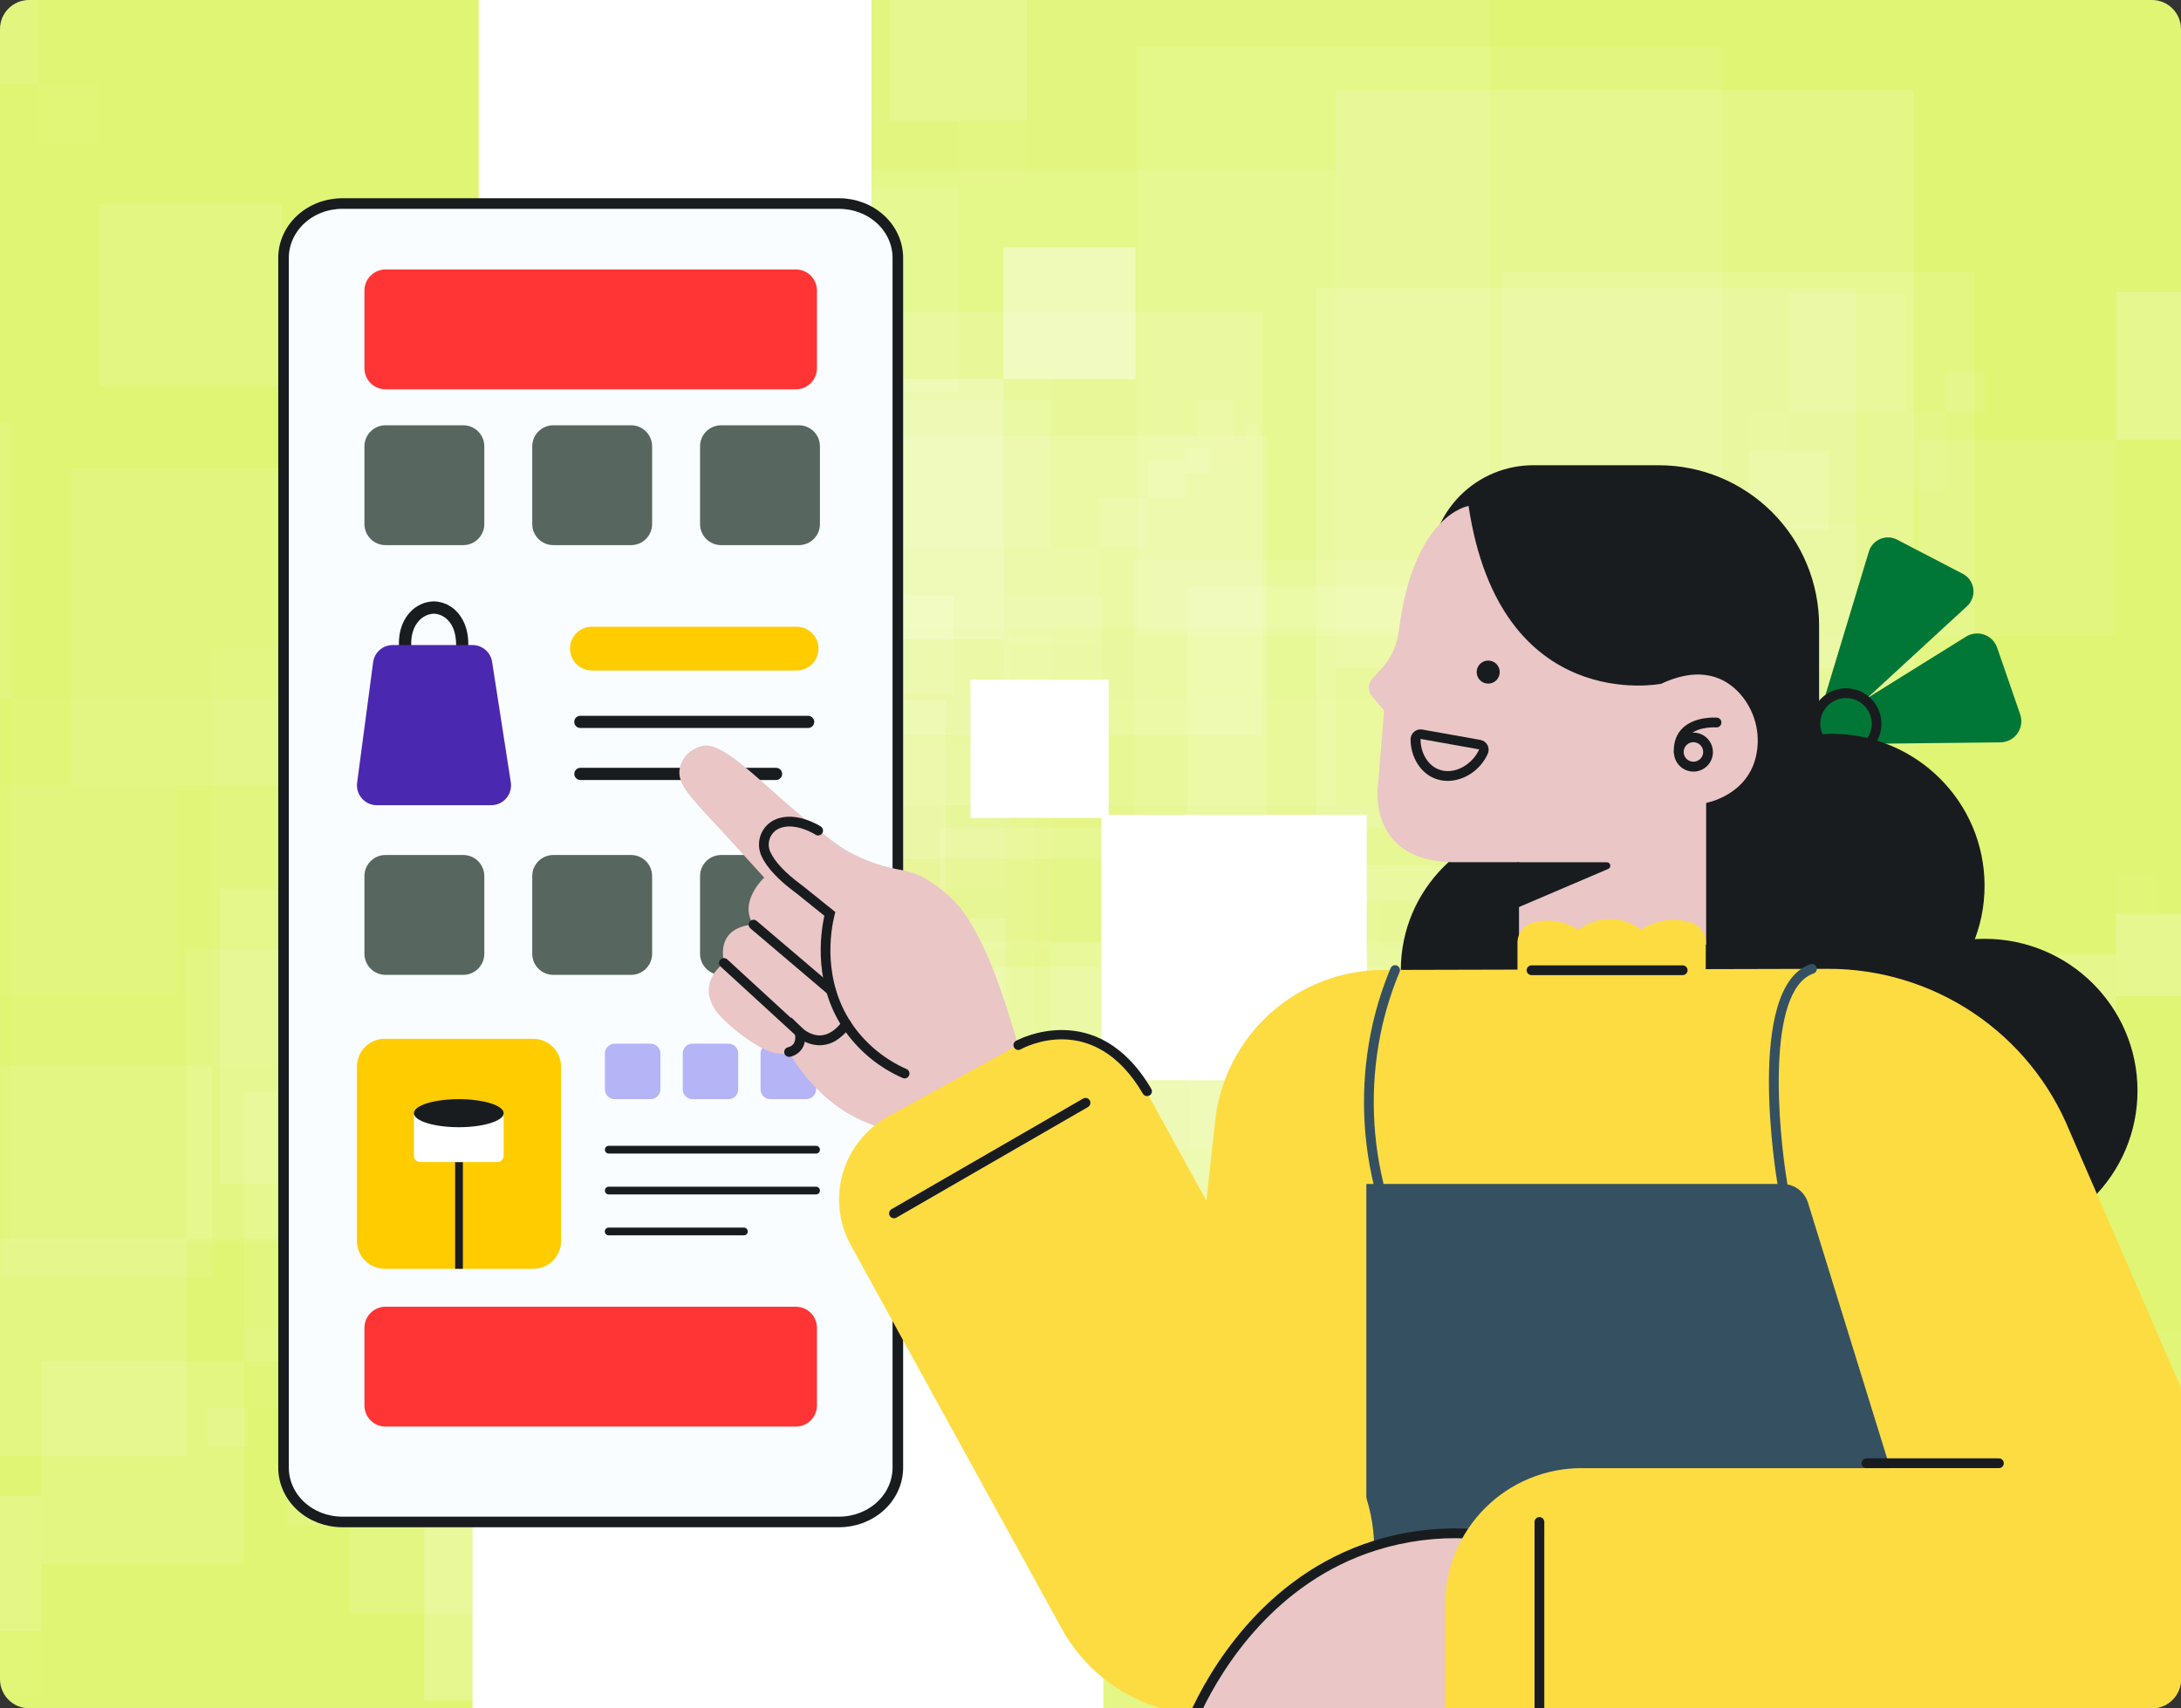 <?xml version="1.0" encoding="UTF-8"?> <svg xmlns="http://www.w3.org/2000/svg" width="600" height="470" viewBox="0 0 600 470" fill="none"><rect x="0" y="0" width="600" height="470" fill="#333333" stroke="none"/><g clip-path="url(#clip0_7083_59444)"><g clip-path="url(#clip1_7083_59444)"><path d="M0 8C0 3.582 3.582 0 8 0H592C596.418 0 600 3.582 600 8V462C600 466.418 596.418 470 592 470H8C3.582 470 0 466.418 0 462V8Z" fill="#E0F574"></path><g clip-path="url(#clip2_7083_59444)"><g opacity="0.2"><rect width="68.64" height="68.615" transform="matrix(-1 0 0 1 533.127 397.012)" fill="white"></rect><rect opacity="0.1" width="68.64" height="67.019" transform="matrix(-1 0 0 1 191.526 329.991)" fill="white"></rect><rect opacity="0.2" width="137.279" height="135.638" transform="matrix(-1 0 0 1 464.488 261.374)" fill="white"></rect><rect opacity="0.6" width="137.279" height="137.234" transform="matrix(-1 0 0 1 260.165 192.757)" fill="white"></rect></g></g><g clip-path="url(#clip3_7083_59444)"><g opacity="0.2"><rect opacity="0.4" width="75.871" height="75.751" transform="matrix(1 0 0 -1 -72.873 192.127)" fill="white"></rect><rect opacity="0.1" width="75.871" height="73.99" transform="matrix(1 0 0 -1 304.716 266.118)" fill="white"></rect><rect opacity="0.2" width="151.741" height="149.746" transform="matrix(1 0 0 -1 2.998 341.873)" fill="white"></rect><rect opacity="0.6" width="151.741" height="151.508" transform="matrix(1 0 0 -1 228.846 417.627)" fill="white"></rect></g></g><g clip-path="url(#clip4_7083_59444)"><g opacity="0.2"><rect opacity="0.1" width="15.371" height="15.021" transform="matrix(-1 0 0 1 548.628 381.704)" fill="white"></rect><rect opacity="0.2" width="30.743" height="30.401" transform="matrix(-1 0 0 1 609.756 366.325)" fill="white"></rect><rect opacity="0.6" width="30.743" height="30.758" transform="matrix(-1 0 0 1 564 350.946)" fill="white"></rect><rect opacity="0.4" width="45.757" height="46.138" transform="matrix(-1 0 0 1 594.385 396.726)" fill="white"></rect><rect opacity="0.5" width="46.114" height="46.138" transform="matrix(-1 0 0 1 533.256 320.188)" fill="white"></rect></g><g opacity="0.2"><rect opacity="0.1" width="61.276" height="59.881" transform="matrix(-1 0 0 1 182.232 199.092)" fill="white"></rect><rect opacity="0.6" width="122.552" height="122.614" transform="matrix(-1 0 0 1 243.508 76.478)" fill="white"></rect><rect opacity="0.4" width="182.403" height="183.921" transform="matrix(-1 0 0 1 364.635 258.973)" fill="white"></rect></g></g><g clip-path="url(#clip5_7083_59444)"><g opacity="0.2"><rect opacity="0.1" width="16.757" height="16.342" transform="matrix(1 0 0 -1 10.521 39.401)" fill="white"></rect><rect opacity="0.4" width="49.88" height="50.195" transform="matrix(1 0 0 -1 -39.359 23.058)" fill="white"></rect><rect opacity="0.5" width="50.27" height="50.195" transform="matrix(1 0 0 -1 27.277 106.327)" fill="white"></rect></g><g opacity="0.2"><rect opacity="0.4" width="66.798" height="66.698" transform="matrix(1 0 0 -1 77.499 172.924)" fill="white"></rect><rect opacity="0.1" width="66.798" height="65.147" transform="matrix(1 0 0 -1 409.935 238.071)" fill="white"></rect><rect opacity="0.2" width="133.596" height="131.845" transform="matrix(1 0 0 -1 144.296 304.769)" fill="white"></rect><rect opacity="0.6" width="133.596" height="133.396" transform="matrix(1 0 0 -1 343.137 371.467)" fill="white"></rect><rect opacity="0.4" width="198.841" height="200.094" transform="matrix(1 0 0 -1 211.095 172.924)" fill="white"></rect></g></g><g clip-path="url(#clip6_7083_59444)"><g opacity="0.2"><rect opacity="0.5" x="-8.627" y="340.811" width="59.855" height="59.819" fill="white"></rect></g><g opacity="0.2"><rect opacity="0.4" x="51.169" y="261.445" width="79.534" height="79.486" fill="white"></rect><rect opacity="0.1" x="446.991" y="183.808" width="79.534" height="77.638" fill="white"></rect><rect opacity="0.2" x="130.704" y="104.322" width="159.068" height="157.124" fill="white"></rect><rect opacity="0.6" x="367.457" y="24.836" width="159.068" height="158.972" fill="white"></rect></g></g><g clip-path="url(#clip7_7083_59444)"><g opacity="0.2"><rect opacity="0.1" width="29.035" height="28.41" transform="matrix(1 0 0 -1 105.988 244.518)" fill="white"></rect><rect opacity="0.2" width="58.07" height="57.496" transform="matrix(1 0 0 -1 -9.476 273.604)" fill="white"></rect><rect opacity="0.6" width="58.07" height="58.173" transform="matrix(1 0 0 -1 76.953 302.691)" fill="white"></rect><rect opacity="0.4" width="86.429" height="87.259" transform="matrix(1 0 0 -1 19.559 216.108)" fill="white"></rect><rect opacity="0.5" width="87.105" height="87.259" transform="matrix(1 0 0 -1 135.023 360.864)" fill="white"></rect></g></g><g clip-path="url(#clip8_7083_59444)"><g opacity="0.2"><rect opacity="0.1" x="-7.25" y="448.822" width="18.611" height="18.185" fill="white"></rect><rect opacity="0.6" x="-25.861" y="411.585" width="37.222" height="37.237" fill="white"></rect><rect opacity="0.5" x="11.361" y="374.348" width="55.833" height="55.856" fill="white"></rect></g><g opacity="0.2"><rect opacity="0.4" x="67.14" y="300.24" width="74.19" height="74.22" fill="white"></rect><rect opacity="0.1" x="436.366" y="227.745" width="74.19" height="72.494" fill="white"></rect><rect opacity="0.6" x="362.175" y="79.304" width="148.381" height="148.441" fill="white"></rect></g></g><g clip-path="url(#clip9_7083_59444)"><g opacity="0.2"><rect opacity="0.4" x="0.127" y="293.19" width="58.294" height="58.222" fill="white"></rect><rect opacity="0.1" x="290.24" y="236.321" width="58.294" height="56.868" fill="white"></rect><rect opacity="0.2" x="58.421" y="178.096" width="116.587" height="115.094" fill="white"></rect><rect opacity="0.6" x="231.946" y="119.872" width="116.587" height="116.448" fill="white"></rect><rect x="116.715" y="293.19" width="173.525" height="174.673" fill="white"></rect></g></g><g clip-path="url(#clip10_7083_59444)"><g opacity="0.2"><rect opacity="0.1" width="58.294" height="56.868" transform="matrix(-1 0 0 1 289.015 202.321)" fill="white"></rect><rect opacity="0.2" width="116.587" height="115.094" transform="matrix(-1 0 0 1 520.834 144.096)" fill="white"></rect><rect opacity="0.6" width="116.587" height="116.448" transform="matrix(-1 0 0 1 347.309 85.872)" fill="white"></rect><rect opacity="0.4" width="173.525" height="174.673" transform="matrix(-1 0 0 1 462.541 259.19)" fill="white"></rect></g></g><g clip-path="url(#clip11_7083_59444)"><g opacity="0.2"><rect opacity="0.4" x="484.127" y="221.537" width="58.294" height="58.222" transform="rotate(180 484.127 221.537)" fill="white"></rect><rect opacity="0.1" x="194.015" y="278.406" width="58.294" height="56.868" transform="rotate(180 194.015 278.406)" fill="white"></rect><rect opacity="0.2" x="425.834" y="336.631" width="116.587" height="115.094" transform="rotate(180 425.834 336.631)" fill="white"></rect><rect opacity="0.6" x="252.309" y="394.855" width="116.587" height="116.448" transform="rotate(180 252.309 394.855)" fill="white"></rect><rect opacity="0.4" x="367.54" y="221.537" width="173.525" height="174.673" transform="rotate(180 367.54 221.537)" fill="white"></rect></g></g><g clip-path="url(#clip12_7083_59444)"><g opacity="0.2"><rect opacity="0.4" x="170.127" y="51.517" width="18.801" height="18.781" fill="white"></rect><rect opacity="0.1" x="263.694" y="33.172" width="18.801" height="18.345" fill="white"></rect><rect opacity="0.2" x="188.928" y="14.39" width="37.602" height="37.127" fill="white"></rect><rect opacity="0.6" x="244.894" y="-4.392" width="37.602" height="37.564" fill="white"></rect><rect opacity="0.4" x="207.729" y="51.517" width="55.965" height="56.346" fill="white"></rect></g></g><g clip-path="url(#clip13_7083_59444)"><g opacity="0.2"><rect x="622.939" y="120.989" width="40.752" height="40.665" transform="rotate(180 622.939 120.989)" fill="white"></rect></g><g opacity="0.2"><rect opacity="0.4" x="582.227" y="174.943" width="54.151" height="54.035" transform="rotate(180 582.227 174.943)" fill="white"></rect><rect opacity="0.1" x="312.731" y="227.722" width="54.151" height="52.779" transform="rotate(180 312.731 227.722)" fill="white"></rect><rect opacity="0.2" x="528.076" y="281.757" width="108.302" height="106.814" transform="rotate(180 528.076 281.757)" fill="white"></rect><rect opacity="0.6" x="366.882" y="335.793" width="108.302" height="108.071" transform="rotate(180 366.882 335.793)" fill="white"></rect><rect opacity="0.4" x="473.925" y="174.943" width="161.193" height="162.106" transform="rotate(180 473.925 174.943)" fill="white"></rect><rect opacity="0.5" x="258.58" y="443.864" width="162.453" height="162.106" transform="rotate(180 258.58 443.864)" fill="white"></rect></g></g><g clip-path="url(#clip14_7083_59444)"><g opacity="0.2"><rect opacity="0.2" x="593.407" y="251.451" width="11.332" height="11.052" transform="rotate(180 593.407 251.451)" fill="white"></rect><rect x="604.739" y="274.082" width="22.664" height="22.631" transform="rotate(180 604.739 274.082)" fill="white"></rect><rect opacity="0.5" x="582.075" y="296.712" width="33.996" height="33.946" transform="rotate(180 582.075 296.712)" fill="white"></rect></g><g opacity="0.2"><rect opacity="0.4" x="582.026" y="316.318" width="54.24" height="54.161" transform="rotate(180 582.026 316.318)" fill="white"></rect><rect opacity="0.1" x="312.087" y="369.22" width="54.24" height="52.901" transform="rotate(180 312.087 369.22)" fill="white"></rect><rect opacity="0.2" x="527.786" y="423.38" width="108.48" height="107.062" transform="rotate(180 527.786 423.38)" fill="white"></rect><rect opacity="0.6" x="366.328" y="477.541" width="108.48" height="108.322" transform="rotate(180 366.328 477.541)" fill="white"></rect><rect opacity="0.4" x="473.546" y="316.318" width="161.459" height="162.483" transform="rotate(180 473.546 316.318)" fill="white"></rect></g></g><rect opacity="0.4" x="312.36" y="104.285" width="36.298" height="36.246" transform="rotate(180 312.36 104.285)" fill="white"></rect><rect opacity="0.1" x="131.712" y="139.688" width="36.298" height="35.403" transform="rotate(180 131.712 139.688)" fill="white"></rect><rect opacity="0.2" x="276.061" y="175.935" width="72.597" height="71.65" transform="rotate(180 276.061 175.935)" fill="white"></rect><rect opacity="0.3" x="168.01" y="212.181" width="72.597" height="72.492" transform="rotate(180 168.01 212.181)" fill="white"></rect><rect x="239.763" y="104.285" width="108.051" height="108.739" transform="rotate(180 239.763 104.285)" fill="white"></rect><g clip-path="url(#clip15_7083_59444)"><g opacity="0.2"><rect opacity="0.4" x="57.127" y="387.312" width="10.858" height="10.85" fill="white"></rect><rect opacity="0.1" x="111.167" y="376.714" width="10.858" height="10.598" fill="white"></rect><rect opacity="0.2" x="67.986" y="365.864" width="21.717" height="21.448" fill="white"></rect><rect opacity="0.6" x="100.308" y="355.014" width="21.717" height="21.701" fill="white"></rect><rect opacity="0.4" x="78.844" y="387.312" width="32.322" height="32.551" fill="white"></rect><rect opacity="0.5" x="122.025" y="333.313" width="32.575" height="32.551" fill="white"></rect></g><g opacity="0.2"><rect opacity="0.4" x="154.568" y="290.125" width="43.285" height="43.254" fill="white"></rect><rect opacity="0.1" x="369.987" y="247.877" width="43.285" height="42.248" fill="white"></rect><rect opacity="0.2" x="197.853" y="204.624" width="86.57" height="85.501" fill="white"></rect><rect opacity="0.6" x="326.702" y="161.37" width="86.57" height="86.507" fill="white"></rect><rect opacity="0.4" x="241.138" y="290.125" width="128.849" height="129.76" fill="white"></rect><rect opacity="0.5" x="413.272" y="74.864" width="129.855" height="129.76" fill="white"></rect></g></g><g clip-path="url(#clip16_7083_59444)"><g opacity="0.2"><rect opacity="0.4" x="346.127" y="120.053" width="3.374" height="3.397" transform="rotate(180 346.127 120.053)" fill="white"></rect><rect opacity="0.1" x="329.337" y="123.371" width="3.374" height="3.318" transform="rotate(180 329.337 123.371)" fill="white"></rect><rect opacity="0.2" x="342.754" y="126.768" width="6.747" height="6.714" transform="rotate(180 342.754 126.768)" fill="white"></rect><rect opacity="0.6" x="332.711" y="130.164" width="6.747" height="6.793" transform="rotate(180 332.711 130.164)" fill="white"></rect><rect opacity="0.4" x="339.38" y="120.053" width="10.043" height="10.19" transform="rotate(180 339.38 120.053)" fill="white"></rect><rect opacity="0.5" x="325.964" y="136.958" width="10.121" height="10.19" transform="rotate(180 325.964 136.958)" fill="white"></rect></g><g opacity="0.2"><rect opacity="0.4" x="315.853" y="150.477" width="13.449" height="13.54" transform="rotate(180 315.853 150.477)" fill="white"></rect><rect opacity="0.1" x="248.922" y="163.703" width="13.449" height="13.225" transform="rotate(180 248.922 163.703)" fill="white"></rect><rect opacity="0.2" x="302.404" y="177.243" width="26.897" height="26.765" transform="rotate(180 302.404 177.243)" fill="white"></rect><rect opacity="0.6" x="262.371" y="190.783" width="26.897" height="27.08" transform="rotate(180 262.371 190.783)" fill="white"></rect><rect opacity="0.4" x="288.955" y="150.477" width="40.033" height="40.621" transform="rotate(180 288.955 150.477)" fill="white"></rect><rect opacity="0.5" x="235.473" y="217.864" width="40.346" height="40.621" transform="rotate(180 235.473 217.864)" fill="white"></rect></g></g><g clip-path="url(#clip17_7083_59444)"><g opacity="0.2"><rect opacity="0.4" x="546.127" y="113.415" width="10.858" height="10.85" transform="rotate(180 546.127 113.415)" fill="white"></rect><rect opacity="0.1" x="492.088" y="124.013" width="10.858" height="10.598" transform="rotate(180 492.088 124.013)" fill="white"></rect><rect opacity="0.2" x="535.269" y="134.863" width="21.717" height="21.448" transform="rotate(180 535.269 134.863)" fill="white"></rect><rect opacity="0.6" x="502.947" y="145.713" width="21.717" height="21.701" transform="rotate(180 502.947 145.713)" fill="white"></rect><rect opacity="0.4" x="524.411" y="113.415" width="32.322" height="32.551" transform="rotate(180 524.411 113.415)" fill="white"></rect><rect opacity="0.5" x="481.23" y="167.414" width="32.575" height="32.551" transform="rotate(180 481.23 167.414)" fill="white"></rect></g><g opacity="0.2"><rect opacity="0.4" x="448.687" y="210.602" width="43.285" height="43.254" transform="rotate(180 448.687 210.602)" fill="white"></rect><rect opacity="0.1" x="233.268" y="252.85" width="43.285" height="42.248" transform="rotate(180 233.268 252.85)" fill="white"></rect><rect opacity="0.6" x="276.553" y="339.357" width="86.57" height="86.507" transform="rotate(180 276.553 339.357)" fill="white"></rect></g></g><g clip-path="url(#clip18_7083_59444)"><g opacity="0.2"><rect opacity="0.4" x="303.127" y="191.002" width="27.033" height="27.045" transform="rotate(180 303.127 191.002)" fill="white"></rect><rect opacity="0.1" x="168.591" y="217.419" width="27.033" height="26.416" transform="rotate(180 168.591 217.419)" fill="white"></rect><rect opacity="0.2" x="276.094" y="244.465" width="54.066" height="53.463" transform="rotate(180 276.094 244.465)" fill="white"></rect><rect opacity="0.6" x="195.624" y="271.511" width="54.066" height="54.092" transform="rotate(180 195.624 271.511)" fill="white"></rect><rect opacity="0.4" x="249.061" y="191.002" width="80.471" height="81.138" transform="rotate(180 249.061 191.002)" fill="white"></rect><rect opacity="0.5" x="141.558" y="325.603" width="81.099" height="81.138" transform="rotate(180 141.558 325.603)" fill="white"></rect></g></g><g clip-path="url(#clip19_7083_59444)"><g opacity="0.2"><rect opacity="0.4" width="9.679" height="9.641" transform="matrix(1 0 0 -1 101.127 179.788)" fill="white"></rect><rect opacity="0.1" width="9.679" height="9.417" transform="matrix(1 0 0 -1 149.295 189.205)" fill="white"></rect><rect opacity="0.2" width="19.357" height="19.059" transform="matrix(1 0 0 -1 110.806 198.847)" fill="white"></rect><rect opacity="0.6" width="19.357" height="19.283" transform="matrix(1 0 0 -1 139.616 208.488)" fill="white"></rect><rect opacity="0.4" width="28.811" height="28.924" transform="matrix(1 0 0 -1 120.484 179.788)" fill="white"></rect></g></g><rect x="130" y="297.19" width="173.525" height="174.673" fill="white"></rect><rect x="376" y="297.19" width="73" height="73" transform="rotate(180 376 297.19)" fill="white"></rect><rect x="305" y="225" width="38" height="38" transform="rotate(180 305 225)" fill="white"></rect></g><path d="M230.866 418.732H94.134C89.859 418.721 85.764 417.148 82.74 414.358C79.718 411.566 78.013 407.784 78 403.837V70.9C78.011 66.952 79.715 63.168 82.738 60.376C85.762 57.584 89.858 56.011 94.134 56H230.866C235.141 56.011 239.238 57.584 242.261 60.376C245.284 63.168 246.988 66.952 247 70.9V403.837C246.987 407.784 245.282 411.566 242.259 414.358C239.236 417.148 235.14 418.721 230.866 418.732Z" fill="#F9FDFF" stroke="#191C1F" stroke-width="2.911"></path><path d="M127.436 117.005H106.057C102.853 117.005 100.258 119.601 100.258 122.803V144.182C100.258 147.384 102.853 149.98 106.057 149.98H127.436C130.638 149.98 133.234 147.384 133.234 144.182V122.803C133.234 119.601 130.638 117.005 127.436 117.005Z" fill="#57665E"></path><path d="M127.436 235.236H106.057C102.853 235.236 100.258 237.832 100.258 241.034V262.414C100.258 265.615 102.853 268.212 106.057 268.212H127.436C130.638 268.212 133.234 265.615 133.234 262.414V241.034C133.234 237.832 130.638 235.236 127.436 235.236Z" fill="#57665E"></path><path d="M218.943 74.137H106.057C102.853 74.137 100.258 76.732 100.258 79.935V101.314C100.258 104.516 102.853 107.112 106.057 107.112H218.943C222.145 107.112 224.741 104.516 224.741 101.314V79.935C224.741 76.732 222.145 74.137 218.943 74.137Z" fill="#FF3535"></path><path d="M218.943 359.519H106.057C102.853 359.519 100.258 362.115 100.258 365.318V386.697C100.258 389.899 102.853 392.495 106.057 392.495H218.943C222.145 392.495 224.741 389.899 224.741 386.697V365.318C224.741 362.115 222.145 359.519 218.943 359.519Z" fill="#FF3535"></path><path d="M173.602 117.005H152.223C149.019 117.005 146.424 119.601 146.424 122.803V144.182C146.424 147.384 149.019 149.98 152.223 149.98H173.602C176.804 149.98 179.4 147.384 179.4 144.182V122.803C179.4 119.601 176.804 117.005 173.602 117.005Z" fill="#57665E"></path><path d="M173.602 235.236H152.223C149.019 235.236 146.424 237.832 146.424 241.034V262.414C146.424 265.615 149.019 268.212 152.223 268.212H173.602C176.804 268.212 179.4 265.615 179.4 262.414V241.034C179.4 237.832 176.804 235.236 173.602 235.236Z" fill="#57665E"></path><path d="M219.768 117.005H198.388C195.187 117.005 192.59 119.601 192.59 122.803V144.182C192.59 147.384 195.187 149.98 198.388 149.98H219.768C222.97 149.98 225.566 147.384 225.566 144.182V122.803C225.566 119.601 222.97 117.005 219.768 117.005Z" fill="#57665E"></path><path d="M219.768 235.236H198.388C195.187 235.236 192.59 237.832 192.59 241.034V262.414C192.59 265.615 195.187 268.212 198.388 268.212H219.768C222.97 268.212 225.566 265.615 225.566 262.414V241.034C225.566 237.832 222.97 235.236 219.768 235.236Z" fill="#57665E"></path><path d="M146.72 285.811H105.827C101.615 285.811 98.2 289.226 98.2 293.438V341.454C98.2 345.665 101.615 349.081 105.827 349.081H146.72C150.932 349.081 154.347 345.665 154.347 341.454V293.438C154.347 289.226 150.932 285.811 146.72 285.811Z" fill="#FFCC00"></path><path d="M127.339 319.705H125.212V349.086H127.339V319.705Z" fill="#191C1F"></path><path d="M178.992 287.14H169.096C167.613 287.14 166.412 288.342 166.412 289.824V299.721C166.412 301.203 167.613 302.405 169.096 302.405H178.992C180.474 302.405 181.676 301.203 181.676 299.721V289.824C181.676 288.342 180.474 287.14 178.992 287.14Z" fill="#B5B4F7"></path><path d="M200.401 287.14H190.505C189.022 287.14 187.821 288.342 187.821 289.824V299.721C187.821 301.203 189.022 302.405 190.505 302.405H200.401C201.884 302.405 203.085 301.203 203.085 299.721V289.824C203.085 288.342 201.884 287.14 200.401 287.14Z" fill="#B5B4F7"></path><path d="M221.816 287.14H211.919C210.437 287.14 209.235 288.342 209.235 289.824V299.721C209.235 301.203 210.437 302.405 211.919 302.405H221.816C223.298 302.405 224.5 301.203 224.5 299.721V289.824C224.5 288.342 223.298 287.14 221.816 287.14Z" fill="#B5B4F7"></path><path d="M224.503 317.371H167.468C167.186 317.371 166.916 317.259 166.717 317.06C166.518 316.861 166.406 316.591 166.406 316.309C166.406 316.027 166.518 315.756 166.717 315.557C166.916 315.358 167.186 315.246 167.468 315.246H224.503C224.785 315.246 225.056 315.358 225.255 315.557C225.454 315.756 225.566 316.027 225.566 316.309C225.566 316.591 225.454 316.861 225.255 317.06C225.056 317.259 224.785 317.371 224.503 317.371Z" fill="#191C1F"></path><path d="M224.503 328.623H167.468C167.186 328.623 166.916 328.511 166.717 328.312C166.518 328.112 166.406 327.842 166.406 327.56C166.406 327.278 166.518 327.008 166.717 326.809C166.916 326.609 167.186 326.497 167.468 326.497H224.503C224.785 326.497 225.056 326.609 225.255 326.809C225.454 327.008 225.566 327.278 225.566 327.56C225.566 327.842 225.454 328.112 225.255 328.312C225.056 328.511 224.785 328.623 224.503 328.623Z" fill="#191C1F"></path><path d="M204.653 339.874H167.449C167.167 339.874 166.896 339.763 166.697 339.563C166.497 339.363 166.385 339.094 166.385 338.812C166.385 338.53 166.497 338.259 166.697 338.06C166.896 337.86 167.167 337.748 167.449 337.748H204.653C204.935 337.748 205.206 337.86 205.405 338.06C205.604 338.259 205.716 338.53 205.716 338.812C205.716 339.094 205.604 339.363 205.405 339.563C205.206 339.763 204.935 339.874 204.653 339.874Z" fill="#191C1F"></path><path d="M136.864 319.704H115.562C115.339 319.704 115.117 319.66 114.911 319.575C114.705 319.489 114.518 319.364 114.361 319.206C114.204 319.048 114.079 318.86 113.994 318.654C113.909 318.448 113.865 318.226 113.866 318.003V307.231C113.866 306.975 113.968 306.73 114.148 306.55C114.328 306.37 114.573 306.268 114.828 306.268H137.592C137.719 306.267 137.845 306.292 137.962 306.34C138.079 306.388 138.186 306.459 138.276 306.548C138.366 306.638 138.437 306.743 138.485 306.86C138.534 306.978 138.559 307.104 138.559 307.231V318.003C138.56 318.226 138.516 318.448 138.432 318.654C138.347 318.86 138.222 319.048 138.064 319.206C137.907 319.364 137.72 319.489 137.514 319.575C137.308 319.66 137.087 319.704 136.864 319.704Z" fill="white"></path><path d="M126.213 310.127C133.031 310.127 138.559 308.4 138.559 306.269C138.559 304.137 133.031 302.41 126.213 302.41C119.394 302.41 113.866 304.137 113.866 306.269C113.866 308.4 119.394 310.127 126.213 310.127Z" fill="#191C1F"></path><path d="M111.419 179.149C110.976 179.149 110.551 178.973 110.237 178.659C109.924 178.345 109.748 177.919 109.748 177.475C109.639 172.728 111.419 169.882 112.907 168.333C113.727 167.457 114.712 166.752 115.805 166.257C116.897 165.763 118.077 165.49 119.275 165.453C120.445 165.469 121.601 165.715 122.675 166.179C123.749 166.644 124.721 167.316 125.535 168.157C127.073 169.706 128.878 172.569 128.828 177.458C128.828 177.902 128.652 178.328 128.339 178.642C128.025 178.956 127.6 179.132 127.157 179.132C126.713 179.132 126.288 178.956 125.975 178.642C125.661 178.328 125.485 177.902 125.485 177.458C125.485 174.511 124.725 172.125 123.17 170.568C122.162 169.518 120.787 168.9 119.334 168.844C117.811 168.918 116.378 169.585 115.339 170.702C113.826 172.268 113.057 174.595 113.124 177.399C113.13 177.619 113.092 177.838 113.013 178.043C112.934 178.249 112.816 178.436 112.664 178.596C112.513 178.755 112.332 178.883 112.131 178.972C111.93 179.061 111.714 179.11 111.495 179.116L111.419 179.149Z" fill="#191C1F"></path><path d="M135.165 221.533H103.624C102.848 221.529 102.082 221.358 101.377 221.033C100.672 220.708 100.044 220.237 99.536 219.65C99.027 219.063 98.649 218.374 98.428 217.629C98.206 216.884 98.145 216.1 98.25 215.33L102.646 182.221C102.814 180.912 103.452 179.708 104.441 178.835C105.43 177.962 106.702 177.478 108.02 177.475H130.025C131.322 177.482 132.574 177.952 133.556 178.8C134.538 179.649 135.186 180.82 135.382 182.104L140.522 215.213C140.647 215.991 140.601 216.786 140.389 217.545C140.178 218.304 139.805 219.007 139.296 219.608C138.787 220.208 138.154 220.691 137.441 221.024C136.728 221.356 135.952 221.53 135.165 221.533Z" fill="#4A28B0"></path><path d="M219.158 172.427H162.82C159.497 172.427 156.803 175.124 156.803 178.45C156.803 181.777 159.497 184.474 162.82 184.474H219.158C222.481 184.474 225.176 181.777 225.176 178.45C225.176 175.124 222.481 172.427 219.158 172.427Z" fill="#FFCC00"></path><path d="M222.326 200.287H159.645C159.201 200.287 158.776 200.111 158.463 199.797C158.149 199.483 157.973 199.057 157.973 198.613C157.973 198.169 158.149 197.743 158.463 197.429C158.776 197.115 159.201 196.939 159.645 196.939H222.326C222.769 196.939 223.194 197.115 223.508 197.429C223.821 197.743 223.997 198.169 223.997 198.613C223.997 199.057 223.821 199.483 223.508 199.797C223.194 200.111 222.769 200.287 222.326 200.287Z" fill="#191C1F"></path><path d="M213.501 214.602H159.662C159.218 214.602 158.793 214.425 158.48 214.111C158.166 213.797 157.99 213.372 157.99 212.928C157.99 212.484 158.166 212.058 158.48 211.744C158.793 211.43 159.218 211.253 159.662 211.253H213.501C213.944 211.253 214.369 211.43 214.683 211.744C214.996 212.058 215.172 212.484 215.172 212.928C215.172 213.372 214.996 213.797 214.683 214.111C214.369 214.425 213.944 214.602 213.501 214.602Z" fill="#191C1F"></path><path d="M497.397 207.043L514.127 151.754C514.36 150.982 514.761 150.272 515.301 149.672C515.84 149.073 516.505 148.6 517.248 148.288C517.991 147.975 518.794 147.83 519.6 147.864C520.406 147.897 521.194 148.108 521.909 148.481L539.967 157.872C540.748 158.278 541.419 158.867 541.925 159.588C542.43 160.308 542.754 161.14 542.87 162.013C542.986 162.885 542.89 163.773 542.59 164.6C542.29 165.428 541.796 166.171 541.148 166.767L497.397 207.043Z" fill="#017737"></path><path d="M493.119 204.876L540.855 175.159C541.596 174.698 542.431 174.41 543.299 174.315C544.166 174.221 545.044 174.323 545.867 174.615C546.69 174.906 547.436 175.379 548.052 175.998C548.667 176.617 549.135 177.366 549.421 178.191L555.753 196.524C556.054 197.395 556.144 198.324 556.015 199.236C555.886 200.148 555.543 201.016 555.013 201.769C554.483 202.523 553.782 203.139 552.967 203.569C552.152 203.998 551.247 204.228 550.327 204.239L493.119 204.876Z" fill="#017737"></path><path d="M425.611 307.182C447.836 307.182 465.853 289.165 465.853 266.94C465.853 244.715 447.836 226.698 425.611 226.698C403.386 226.698 385.369 244.715 385.369 266.94C385.369 289.165 403.386 307.182 425.611 307.182Z" fill="#191C1F"></path><path d="M545.96 341.905C569.197 341.905 588.034 323.188 588.034 300.099C588.034 277.011 569.197 258.294 545.96 258.294C522.724 258.294 503.887 277.011 503.887 300.099C503.887 323.188 522.724 341.905 545.96 341.905Z" fill="#191C1F"></path><path d="M503.887 285.502C527.123 285.502 545.96 266.785 545.96 243.696C545.96 220.608 527.123 201.891 503.887 201.891C480.65 201.891 461.813 220.608 461.813 243.696C461.813 266.785 480.65 285.502 503.887 285.502Z" fill="#191C1F"></path><path d="M466.927 236.981H441.355C435.06 236.981 428.827 235.741 423.012 233.332C417.196 230.923 411.912 227.392 407.461 222.94C403.01 218.489 399.48 213.204 397.072 207.389C394.663 201.573 393.424 195.339 393.425 189.044V156.335C393.434 148.816 396.428 141.608 401.749 136.295C407.069 130.982 414.282 127.998 421.801 128H456.328C468.027 128 479.248 132.648 487.521 140.92C495.793 149.193 500.441 160.414 500.441 172.113V203.527C500.437 207.925 499.568 212.278 497.882 216.339C496.195 220.401 493.726 224.09 490.613 227.196C487.501 230.303 483.808 232.766 479.743 234.445C475.679 236.124 471.324 236.986 466.927 236.981Z" fill="#191C1F"></path><path d="M404.005 139.203C404.005 139.203 388.831 141.444 384.846 173.536C384.375 177.456 382.683 181.128 380.01 184.034L377.568 186.677C376.952 187.342 376.602 188.21 376.583 189.116C376.565 190.023 376.879 190.904 377.467 191.594L380.774 195.485L379.104 216.012C379.104 216.012 375.75 237.887 401.503 237.21H417.884V259.903H469.369V220.895C469.369 220.895 481.102 218.883 483.235 207.331C483.774 204.444 483.652 201.472 482.878 198.638C482.104 195.805 480.699 193.183 478.768 190.97C474.924 186.617 468.148 182.92 456.993 188.126C456.999 188.126 412.685 197.021 404.005 139.203Z" fill="#EAC6C6"></path><path d="M465.867 212.289C464.805 212.289 463.768 211.974 462.885 211.385C462.003 210.795 461.315 209.957 460.909 208.976C460.502 207.996 460.396 206.917 460.603 205.876C460.81 204.835 461.321 203.878 462.072 203.128C462.822 202.377 463.779 201.866 464.82 201.659C465.861 201.452 466.94 201.558 467.92 201.964C468.901 202.371 469.739 203.058 470.329 203.941C470.918 204.824 471.233 205.861 471.233 206.922C471.233 208.346 470.668 209.711 469.661 210.717C468.655 211.724 467.29 212.289 465.867 212.289ZM465.867 204.199C465.336 204.199 464.817 204.356 464.376 204.651C463.935 204.946 463.591 205.365 463.388 205.855C463.184 206.346 463.131 206.885 463.235 207.406C463.338 207.926 463.594 208.404 463.969 208.78C464.344 209.155 464.823 209.41 465.343 209.514C465.864 209.617 466.403 209.564 466.893 209.361C467.384 209.158 467.803 208.814 468.098 208.373C468.392 207.932 468.55 207.413 468.55 206.882C468.55 206.171 468.267 205.488 467.764 204.985C467.261 204.482 466.578 204.199 465.867 204.199Z" fill="#191C1F"></path><path d="M461.818 208.244C461.469 208.244 461.133 208.108 460.883 207.865C460.632 207.622 460.486 207.291 460.476 206.942C460.382 204.172 461.207 201.931 462.938 200.281C466.372 197.007 472.108 197.423 472.329 197.443C472.685 197.471 473.015 197.639 473.248 197.91C473.48 198.181 473.595 198.533 473.567 198.889C473.539 199.245 473.372 199.575 473.101 199.807C472.829 200.039 472.477 200.154 472.121 200.127C472.074 200.127 467.318 199.791 464.742 202.246C463.582 203.36 463.052 204.869 463.119 206.868C463.125 207.045 463.096 207.221 463.034 207.387C462.972 207.553 462.878 207.704 462.757 207.833C462.636 207.962 462.491 208.066 462.33 208.139C462.168 208.212 461.994 208.252 461.818 208.257V208.244Z" fill="#191C1F"></path><path d="M409.41 188.086C411.162 188.086 412.583 186.665 412.583 184.913C412.583 183.16 411.162 181.74 409.41 181.74C407.657 181.74 406.237 183.16 406.237 184.913C406.237 186.665 407.657 188.086 409.41 188.086Z" fill="#191C1F"></path><path d="M398.26 214.845C396.968 214.85 395.688 214.594 394.496 214.093C390.639 212.463 388.05 208.163 388.057 203.4C388.058 203.001 388.147 202.607 388.317 202.245C388.487 201.884 388.735 201.564 389.041 201.308C389.348 201.053 389.707 200.867 390.093 200.765C390.48 200.663 390.883 200.647 391.277 200.717L407.276 203.575C407.685 203.65 408.071 203.818 408.406 204.064C408.741 204.311 409.016 204.63 409.21 204.998C409.403 205.366 409.511 205.774 409.525 206.189C409.538 206.605 409.457 207.018 409.288 207.398C407.235 211.96 402.694 214.845 398.26 214.845ZM390.794 203.327C390.786 203.346 390.786 203.368 390.794 203.387C390.794 207.09 392.719 210.39 395.597 211.611C400.011 213.476 405.095 210.27 406.9 206.245L406.86 206.164L390.854 203.306L390.794 203.327Z" fill="#191C1F"></path><path d="M417.466 237.236H442.065C442.283 237.238 442.494 237.315 442.662 237.453C442.83 237.591 442.946 237.783 442.99 237.997C443.034 238.21 443.004 238.433 442.903 238.626C442.803 238.82 442.64 238.973 442.44 239.061L417.466 249.727V237.236Z" fill="#191C1F"></path><path d="M417.466 259.38C417.461 258.156 417.849 256.964 418.574 255.978C419.299 254.992 420.321 254.266 421.491 253.906C422.386 253.635 423.304 253.451 424.234 253.356C427.748 253.031 431.268 253.903 434.223 255.831C436.69 253.92 439.721 252.879 442.843 252.871C445.964 252.864 449 253.891 451.476 255.791C453.975 254.114 456.894 253.17 459.902 253.068C461.789 253.015 463.67 253.302 465.456 253.913C466.569 254.302 467.533 255.027 468.215 255.989C468.896 256.951 469.262 258.101 469.26 259.279V271.019H417.466V259.38Z" fill="#FDDC42"></path><path d="M617.174 428.728L321.175 428.48L334.296 308.356C335.54 296.972 340.937 286.446 349.453 278.791C357.97 271.135 369.01 266.888 380.462 266.86L502.826 266.551C517.102 266.517 531.064 270.748 542.919 278.702C554.774 286.656 563.983 297.971 569.364 311.194C594.185 368.267 612.142 409.939 614.101 414.882C615.033 417.307 615.78 419.798 616.335 422.335C616.77 424.443 617.051 426.58 617.174 428.728Z" fill="#FDDC42"></path><path d="M527.609 428.574H375.883V325.744H490.385C491.95 325.744 493.473 326.245 494.732 327.174C495.991 328.102 496.919 329.409 497.382 330.903L527.609 428.574Z" fill="#355061"></path><path d="M490.373 327.086C490.053 327.09 489.742 326.981 489.496 326.777C489.25 326.573 489.085 326.287 489.031 325.972C488.655 323.752 480.022 271.562 498.033 265.29C498.37 265.173 498.739 265.194 499.06 265.348C499.38 265.503 499.626 265.779 499.744 266.115C499.861 266.451 499.84 266.82 499.686 267.141C499.531 267.462 499.255 267.708 498.919 267.826C485.724 272.414 489.219 311.033 491.681 325.516C491.71 325.69 491.706 325.868 491.666 326.04C491.627 326.213 491.554 326.375 491.452 326.519C491.35 326.663 491.22 326.786 491.071 326.879C490.921 326.973 490.755 327.036 490.581 327.066C490.512 327.078 490.442 327.085 490.373 327.086Z" fill="#355061"></path><path d="M379.245 327.086C378.942 327.086 378.648 326.985 378.411 326.797C378.173 326.61 378.006 326.347 377.937 326.053C374.434 311.45 374.339 296.236 377.662 281.591C378.866 276.377 380.509 271.274 382.572 266.337C382.716 266.018 382.978 265.768 383.303 265.64C383.627 265.511 383.99 265.515 384.312 265.649C384.635 265.784 384.892 266.039 385.029 266.36C385.166 266.681 385.173 267.044 385.047 267.37C383.044 272.169 381.449 277.128 380.278 282.195C377.046 296.44 377.14 311.239 380.553 325.442C380.593 325.614 380.598 325.792 380.569 325.966C380.54 326.14 380.477 326.306 380.384 326.456C380.29 326.605 380.168 326.735 380.024 326.837C379.881 326.94 379.719 327.013 379.547 327.052C379.448 327.077 379.346 327.088 379.245 327.086Z" fill="#355061"></path><path d="M253.148 240.941C251.038 240.077 248.835 239.462 246.583 239.108L246.485 239.087C242.14 238.196 237.943 236.691 234.021 234.618C230.531 232.76 227.722 230.416 223.301 226.864C221.098 225.1 219.437 223.673 218.512 222.875C207.5 213.369 198.623 204.272 193.532 205.167C192.775 205.318 192.039 205.563 191.343 205.897C190.407 206.326 189.567 206.938 188.872 207.697C188.177 208.456 187.641 209.347 187.295 210.317C187.067 210.961 186.934 211.635 186.901 212.318C186.767 215.843 189.738 219.123 195.669 225.545C196.607 226.552 197.398 227.373 197.924 227.922L210.235 241.449C210.235 241.449 203.022 248.115 207.284 254.423C207.284 254.423 196.992 254.308 199.17 264.948C199.17 264.948 189.921 271.334 198.883 280.35C198.883 280.35 211.017 292.338 217.081 289.464C217.081 289.464 228.821 312.322 252.904 311.384L280.92 290.144L277.936 280.387C270.084 254.711 263.482 248.724 261.035 246.512C258.648 244.335 255.998 242.463 253.148 240.941Z" fill="#EAC6C6"></path><path d="M249.551 296.52C249.368 296.627 249.162 296.688 248.951 296.7C248.739 296.712 248.528 296.673 248.334 296.587C242.113 293.866 236.727 289.538 232.729 284.048C223.696 271.448 225.628 257.164 226.791 251.961L220.759 247.109C220.156 246.613 219.382 245.983 218.576 245.38C214.074 242.022 211.041 238.769 209.565 235.702C209.115 234.778 208.857 233.773 208.806 232.746C208.755 231.72 208.913 230.694 209.27 229.73C209.617 228.784 210.154 227.917 210.847 227.185C211.539 226.452 212.374 225.867 213.299 225.467C218.898 223.009 225.522 227.21 225.8 227.382C225.948 227.478 226.077 227.601 226.177 227.746C226.278 227.891 226.349 228.054 226.387 228.227C226.425 228.399 226.428 228.578 226.397 228.751C226.366 228.925 226.301 229.091 226.206 229.24C226.11 229.388 225.987 229.516 225.842 229.617C225.697 229.718 225.534 229.789 225.361 229.827C225.189 229.865 225.011 229.868 224.837 229.837C224.663 229.806 224.497 229.741 224.349 229.646C224.318 229.593 218.654 226.047 214.379 227.927C213.783 228.183 213.246 228.558 212.8 229.029C212.354 229.499 212.008 230.056 211.784 230.664C211.553 231.29 211.452 231.956 211.486 232.622C211.52 233.288 211.69 233.94 211.984 234.538C213.271 237.211 216.028 240.135 220.178 243.231C221.03 243.862 221.84 244.526 222.449 245.018L229.794 250.924L229.586 251.757C228.576 255.818 225.982 270.027 234.921 282.465C238.63 287.566 243.627 291.591 249.401 294.128C249.726 294.272 249.98 294.538 250.109 294.869C250.237 295.2 250.229 295.568 250.087 295.893C249.979 296.153 249.791 296.373 249.551 296.52Z" fill="#191C1F"></path><path d="M229.83 286.38C228.702 287.046 227.437 287.448 226.131 287.555C224.493 287.666 222.855 287.329 221.393 286.58C221.276 287.296 221.008 287.979 220.606 288.583C219.83 289.706 218.65 290.484 217.313 290.756C217.14 290.786 216.962 290.782 216.79 290.744C216.618 290.706 216.455 290.634 216.31 290.533C216.166 290.432 216.043 290.303 215.948 290.155C215.854 290.006 215.789 289.84 215.759 289.666C215.728 289.493 215.732 289.315 215.77 289.143C215.809 288.971 215.88 288.808 215.981 288.663C216.083 288.519 216.211 288.396 216.36 288.301C216.509 288.207 216.674 288.142 216.848 288.112C217.47 287.965 218.018 287.597 218.388 287.076C218.608 286.647 218.742 286.179 218.779 285.698C218.817 285.218 218.759 284.734 218.607 284.277L217.586 279.824L220.866 282.996C220.866 282.996 223.104 285.089 225.957 284.851C227.985 284.687 229.929 283.387 231.739 280.994C231.842 280.846 231.974 280.72 232.127 280.624C232.28 280.528 232.451 280.463 232.629 280.435C232.807 280.406 232.99 280.414 233.165 280.458C233.34 280.501 233.505 280.58 233.649 280.689C233.793 280.797 233.914 280.934 234.004 281.09C234.094 281.247 234.151 281.42 234.173 281.599C234.194 281.779 234.18 281.96 234.129 282.134C234.079 282.307 233.994 282.469 233.88 282.608C232.795 284.124 231.418 285.406 229.83 286.38Z" fill="#191C1F"></path><path d="M220.587 285.147C220.34 285.289 220.055 285.348 219.772 285.316C219.489 285.284 219.224 285.164 219.014 284.971L198.246 265.931C197.984 265.69 197.828 265.355 197.813 264.999C197.797 264.643 197.924 264.296 198.165 264.034C198.406 263.771 198.741 263.616 199.097 263.6C199.453 263.585 199.8 263.712 200.063 263.953L220.802 283.01C220.932 283.129 221.037 283.272 221.112 283.432C221.186 283.592 221.228 283.765 221.236 283.942C221.243 284.118 221.216 284.294 221.155 284.459C221.095 284.625 221.002 284.777 220.883 284.907C220.796 285.001 220.697 285.082 220.587 285.147Z" fill="#191C1F"></path><path d="M229.317 273.687C229.077 273.824 228.801 273.885 228.525 273.859C228.25 273.834 227.989 273.724 227.779 273.544L206.431 255.42C206.297 255.306 206.186 255.166 206.106 255.01C206.025 254.853 205.976 254.681 205.961 254.506C205.947 254.33 205.967 254.153 206.021 253.985C206.075 253.817 206.162 253.661 206.276 253.527C206.39 253.392 206.529 253.282 206.686 253.201C206.843 253.12 207.014 253.071 207.19 253.057C207.366 253.043 207.543 253.063 207.711 253.117C207.879 253.171 208.034 253.257 208.169 253.371L229.49 271.518C229.654 271.658 229.782 271.835 229.863 272.034C229.944 272.233 229.976 272.449 229.956 272.663C229.936 272.878 229.865 273.084 229.749 273.265C229.633 273.446 229.474 273.596 229.288 273.703L229.317 273.687Z" fill="#191C1F"></path><path d="M354.301 466.151C349.029 469.051 343.238 470.884 337.258 471.545C331.278 472.206 325.226 471.683 319.449 470.006C313.671 468.328 308.28 465.529 303.584 461.767C298.888 458.006 294.979 453.357 292.081 448.085L234.058 342.583C230.728 336.523 229.941 329.389 231.87 322.749C233.798 316.109 238.284 310.506 244.342 307.172L278.943 288.148C285 284.824 292.13 284.041 298.764 285.971C305.398 287.902 310.994 292.388 314.322 298.443L372.367 403.931C375.267 409.203 377.1 414.994 377.761 420.974C378.422 426.954 377.899 433.006 376.221 438.783C374.544 444.561 371.744 449.952 367.983 454.648C364.222 459.344 359.573 463.252 354.301 466.151Z" fill="#FDDC42"></path><path d="M316.24 301.386C315.932 301.564 315.566 301.612 315.222 301.52C314.878 301.428 314.585 301.203 314.407 300.895C300.87 277.797 281.616 288.239 280.82 288.699C280.512 288.877 280.146 288.925 279.802 288.833C279.459 288.741 279.166 288.516 278.988 288.208C278.81 287.899 278.762 287.533 278.854 287.189C278.946 286.846 279.171 286.553 279.479 286.375C279.7 286.247 301.812 274.155 316.711 299.573C316.889 299.881 316.937 300.247 316.845 300.591C316.753 300.934 316.528 301.227 316.22 301.405L316.24 301.386Z" fill="#191C1F"></path><path d="M299.307 304.579L246.609 335.004C246.301 335.182 245.935 335.23 245.591 335.138C245.248 335.046 244.955 334.821 244.777 334.513C244.599 334.205 244.551 333.838 244.643 333.495C244.735 333.151 244.96 332.858 245.268 332.68L297.965 302.255C298.274 302.077 298.64 302.029 298.984 302.121C299.327 302.213 299.62 302.438 299.798 302.746C299.976 303.054 300.024 303.421 299.932 303.764C299.84 304.108 299.615 304.401 299.307 304.579Z" fill="#191C1F"></path><path d="M405.145 422.02C396.061 421.422 386.944 422.504 378.252 425.214C345.912 435.403 331.563 465.268 328.518 472.03L405.145 472.426V422.02Z" fill="#EAC6C6"></path><path d="M406.493 473.774L326.451 473.358L327.296 471.479C332.301 460.397 347.233 433.585 377.856 423.932C386.704 421.173 395.984 420.07 405.232 420.678L406.493 420.759V473.774ZM330.624 470.701L403.81 471.077V423.288C395.302 422.874 386.788 423.966 378.661 426.514C350.681 435.309 336.212 459.049 330.624 470.701Z" fill="#191C1F"></path><path d="M559.757 486.144H414.458C412.241 486.144 410.045 485.709 407.997 484.861C405.948 484.013 404.087 482.77 402.519 481.203C400.951 479.635 399.707 477.774 398.859 475.726C398.01 473.678 397.573 471.483 397.573 469.266V441.407C397.575 431.467 401.524 421.935 408.552 414.907C415.581 407.879 425.112 403.93 435.052 403.928H592.372C598.955 403.928 605.268 406.543 609.923 411.198C614.578 415.852 617.193 422.166 617.193 428.748C617.19 436.288 615.702 443.754 612.814 450.719C609.927 457.684 605.695 464.012 600.362 469.341C595.028 474.671 588.697 478.898 581.73 481.781C574.764 484.664 567.297 486.146 559.757 486.144Z" fill="#FDDC42"></path><path d="M549.911 403.922H513.485C513.129 403.922 512.788 403.78 512.536 403.529C512.285 403.277 512.144 402.936 512.144 402.58C512.144 402.224 512.285 401.883 512.536 401.631C512.788 401.38 513.129 401.239 513.485 401.239H549.911C550.266 401.239 550.608 401.38 550.859 401.631C551.111 401.883 551.252 402.224 551.252 402.58C551.252 402.936 551.111 403.277 550.859 403.529C550.608 403.78 550.266 403.922 549.911 403.922Z" fill="#191C1F"></path><path d="M507.842 208.881C505.914 208.881 504.029 208.31 502.425 207.239C500.822 206.168 499.572 204.646 498.833 202.865C498.094 201.084 497.9 199.123 498.274 197.232C498.649 195.34 499.576 193.602 500.938 192.238C502.3 190.873 504.036 189.942 505.927 189.564C507.818 189.185 509.778 189.375 511.561 190.11C513.343 190.846 514.868 192.093 515.942 193.694C517.016 195.295 517.592 197.179 517.596 199.107C517.598 200.39 517.347 201.66 516.857 202.845C516.368 204.03 515.65 205.108 514.744 206.015C513.838 206.923 512.763 207.643 511.578 208.135C510.394 208.627 509.124 208.88 507.842 208.881ZM507.842 192.057C506.443 192.057 505.075 192.472 503.912 193.25C502.749 194.028 501.842 195.133 501.308 196.426C500.773 197.719 500.635 199.142 500.909 200.514C501.183 201.886 501.859 203.146 502.85 204.134C503.841 205.122 505.102 205.794 506.475 206.064C507.848 206.335 509.27 206.192 510.562 205.654C511.853 205.116 512.956 204.206 513.731 203.041C514.505 201.875 514.916 200.507 514.913 199.107C514.905 197.236 514.158 195.444 512.833 194.123C511.508 192.801 509.713 192.059 507.842 192.057Z" fill="#191C1F"></path><path d="M462.917 268.282H421.326C420.97 268.282 420.629 268.14 420.377 267.889C420.126 267.637 419.984 267.296 419.984 266.94C419.984 266.584 420.126 266.243 420.377 265.991C420.629 265.74 420.97 265.598 421.326 265.598H462.917C463.273 265.598 463.614 265.74 463.865 265.991C464.117 266.243 464.258 266.584 464.258 266.94C464.258 267.296 464.117 267.637 463.865 267.889C463.614 268.14 463.273 268.282 462.917 268.282Z" fill="#191C1F"></path><path d="M423.5 480.931C423.145 480.931 422.803 480.79 422.552 480.539C422.3 480.287 422.159 479.946 422.159 479.59V418.733C422.159 418.377 422.3 418.036 422.552 417.785C422.803 417.533 423.145 417.392 423.5 417.392C423.856 417.392 424.197 417.533 424.449 417.785C424.701 418.036 424.842 418.377 424.842 418.733V479.59C424.842 479.946 424.701 480.287 424.449 480.539C424.197 480.79 423.856 480.931 423.5 480.931Z" fill="#191C1F"></path></g><defs><clipPath id="clip0_7083_59444"><path d="M0 8C0 3.582 3.582 0 8 0H592C596.418 0 600 3.582 600 8V462C600 466.418 596.418 470 592 470H8C3.582 470 0 466.418 0 462V8Z" fill="white"></path></clipPath><clipPath id="clip1_7083_59444"><path d="M0 8C0 3.582 3.582 0 8 0H592C596.418 0 600 3.582 600 8V462C600 466.418 596.418 470 592 470H8C3.582 470 0 466.418 0 462V8Z" fill="white"></path></clipPath><clipPath id="clip2_7083_59444"><rect width="617" height="548" fill="white" transform="matrix(-1 0 0 1 533.127 54.864)"></rect></clipPath><clipPath id="clip3_7083_59444"><rect width="682" height="605" fill="white" transform="matrix(1 0 0 -1 -72.873 569.864)"></rect></clipPath><clipPath id="clip4_7083_59444"><rect width="688" height="489" fill="white" transform="matrix(-1 0 0 1 625.127 -46.136)"></rect></clipPath><clipPath id="clip5_7083_59444"><rect width="750" height="532" fill="white" transform="matrix(1 0 0 -1 -72.873 504.864)"></rect></clipPath><clipPath id="clip6_7083_59444"><rect width="893" height="634" fill="white" transform="translate(-127.873 -134.136)"></rect></clipPath><clipPath id="clip7_7083_59444"><rect width="326" height="232" fill="white" transform="matrix(1 0 0 -1 -103.873 360.864)"></rect></clipPath><clipPath id="clip8_7083_59444"><rect width="833" height="592" fill="white" transform="translate(-99.873 -69.136)"></rect></clipPath><clipPath id="clip9_7083_59444"><rect width="524" height="465" fill="white" transform="translate(0.127 2.864)"></rect></clipPath><clipPath id="clip10_7083_59444"><rect width="524" height="465" fill="white" transform="matrix(-1 0 0 1 579.127 -31.137)"></rect></clipPath><clipPath id="clip11_7083_59444"><rect width="524" height="465" fill="white" transform="matrix(-1 0 0 -1 484.127 511.864)"></rect></clipPath><clipPath id="clip12_7083_59444"><rect width="169" height="150" fill="white" transform="translate(170.127 -42.136)"></rect></clipPath><clipPath id="clip13_7083_59444"><rect width="608" height="431" fill="white" transform="matrix(-1 0 0 -1 704.127 443.864)"></rect></clipPath><clipPath id="clip14_7083_59444"><rect width="609" height="432" fill="white" transform="matrix(-1 0 0 -1 704.127 585.864)"></rect></clipPath><clipPath id="clip15_7083_59444"><rect width="486" height="345" fill="white" transform="translate(57.127 74.864)"></rect></clipPath><clipPath id="clip16_7083_59444"><rect width="151" height="108" fill="white" transform="matrix(-1 0 0 -1 346.127 217.864)"></rect></clipPath><clipPath id="clip17_7083_59444"><rect width="486" height="345" fill="white" transform="matrix(-1 0 0 -1 546.127 425.864)"></rect></clipPath><clipPath id="clip18_7083_59444"><rect width="243" height="216" fill="white" transform="matrix(-1 0 0 -1 303.127 325.864)"></rect></clipPath><clipPath id="clip19_7083_59444"><rect width="87" height="77" fill="white" transform="matrix(1 0 0 -1 101.127 227.864)"></rect></clipPath></defs></svg> 